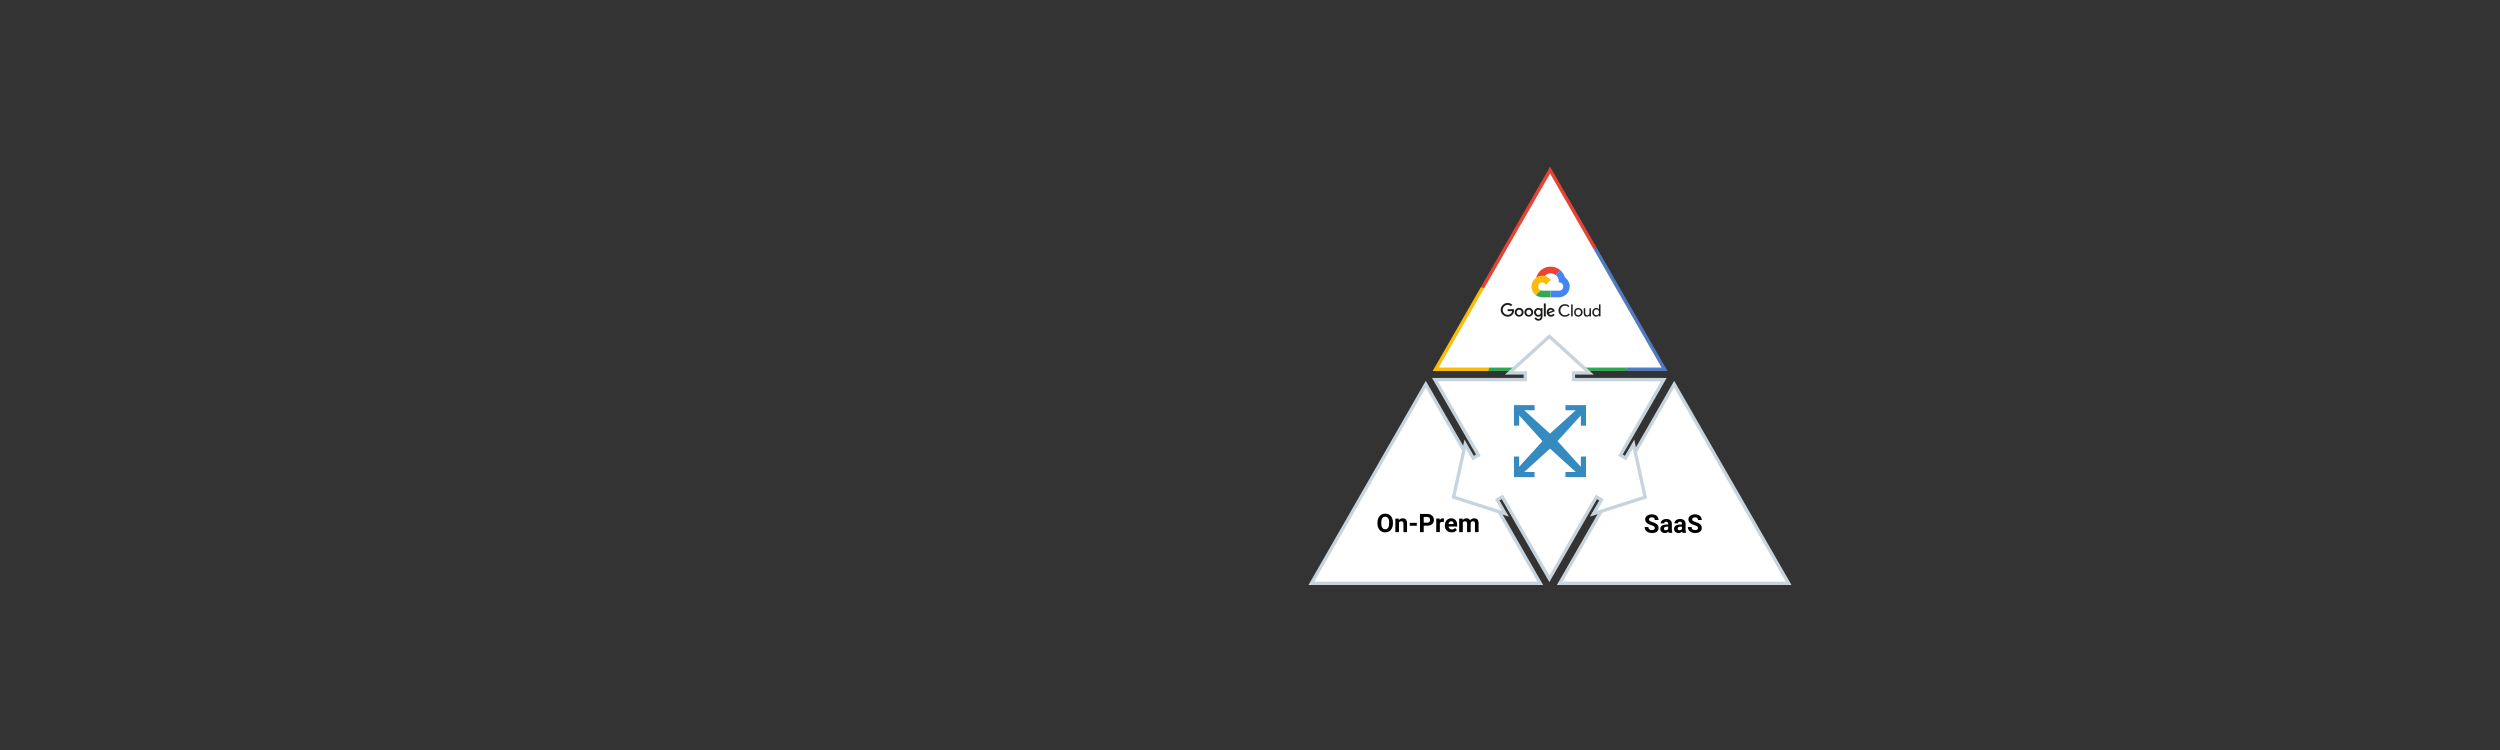 <?xml version="1.0" encoding="UTF-8"?><svg id="a" xmlns="http://www.w3.org/2000/svg" viewBox="0 0 1500 450"><rect x="0" y="0" width="1500" height="450" fill="#333333" stroke="none"/><defs><style>.b{fill:#fbbc05;}.c{fill:#ea4335;}.d,.e{fill:#fff;}.f{fill:#e74335;}.g{fill:#31a753;}.h{fill:#4285f4;}.i{fill:#1d1d1b;}.j{fill:#358abf;}.k{fill:#34a853;}.l{fill:#517bbd;}.e{stroke:#c7d3dd;stroke-miterlimit:10;stroke-width:2px;}</style></defs><g><polygon class="d" points="998.64 221.59 861.28 221.59 929.96 102.09 998.64 221.59"/><g><path class="c" d="m933.45,165.03h.08l2.75-2.76v-.06c-3.72-3.27-9.39-2.91-12.66.81-.91,1.04-1.58,2.27-1.93,3.61h.15c1.04-.7,2.27-1.09,3.52-1.1.43,0,.85.04,1.27.12h.06c1.77-1.95,4.76-2.18,6.8-.52l-.04-.1Z"/><path class="h" d="m938.98,166.55c-.46-1.69-1.4-3.21-2.71-4.36l-2.79,2.81c1.18.96,1.86,2.42,1.82,3.94v.5c1.38-.09,2.57.95,2.66,2.32.09,1.38-.95,2.57-2.32,2.66-.11,0-.22,0-.33,0h-4.99v3.95h4.98c3.58.02,6.5-2.86,6.53-6.44.01-2.17-1.05-4.2-2.85-5.41v.03Z"/><path class="k" d="m925.33,178.38h4.98v-3.99h-4.98c-.35,0-.7-.08-1.03-.22l-2.87,2.87h0c1.12.85,2.5,1.31,3.91,1.3v.03Z"/><path class="b" d="m925.33,165.44c-3.58.03-6.46,2.95-6.44,6.53.01,1.99.95,3.87,2.53,5.09l2.89-2.89c-1.24-.59-1.76-2.08-1.17-3.31.59-1.24,2.08-1.76,3.31-1.17.51.25.93.66,1.17,1.17l2.89-2.89c-1.23-1.61-3.14-2.54-5.17-2.54l-.02.02Z"/></g><g><path class="i" d="m904.59,190.02c-1.1.01-2.16-.42-2.94-1.21-1.6-1.54-1.65-4.09-.11-5.69.04-.04.07-.07.11-.11.77-.8,1.83-1.24,2.94-1.23,1.05-.01,2.06.39,2.81,1.13l-.79.81c-1.17-1.1-3-1.06-4.12.09-1.15,1.17-1.15,3.05,0,4.21,1.14,1.15,2.99,1.17,4.17.05.35-.39.57-.88.61-1.4h-2.67v-1.14h3.78c.04.23.05.47.04.7.05.97-.3,1.92-.98,2.63-.74.78-1.78,1.2-2.86,1.17h0Zm8.79-.77c-1.05,1.01-2.72,1.01-3.77,0-.51-.5-.79-1.18-.77-1.89-.01-.71.27-1.4.77-1.9,1.06-1,2.72-1,3.77,0,1.03,1.05,1.03,2.74,0,3.79Zm-2.94-.7c.54.58,1.45.61,2.04.07.02-.02.05-.05.07-.07.3-.31.46-.72.44-1.15.01-.43-.15-.85-.44-1.16-.57-.58-1.5-.59-2.09-.02,0,0-.01.01-.02.02-.6.65-.6,1.65,0,2.3Zm8.72.7c-1.05,1.01-2.72,1.01-3.77,0-1.02-1.06-1.02-2.73,0-3.79,1.06-1,2.72-1,3.77,0,1.03,1.05,1.03,2.73,0,3.79Zm-2.92-.7c.54.58,1.45.61,2.04.07.02-.02.05-.05.07-.07.3-.31.46-.72.44-1.15.01-.43-.15-.85-.44-1.16-.57-.58-1.5-.59-2.09-.02,0,0-.01.01-.02.02-.6.65-.6,1.65,0,2.3Zm6.75,3.88c-.53.02-1.06-.15-1.48-.47-.38-.28-.68-.66-.87-1.1l1.02-.42c.11.26.28.49.51.66.23.19.53.29.83.28.39.02.77-.12,1.04-.4.27-.32.4-.74.37-1.16v-.38h-.04c-.35.41-.87.63-1.4.6-.68,0-1.33-.27-1.78-.77-.5-.49-.77-1.16-.77-1.86,0-.71.27-1.38.77-1.88.46-.5,1.11-.78,1.78-.78.28,0,.56.06.81.18.22.1.42.24.58.42h.04v-.42h1.1v4.74c.06.76-.19,1.51-.7,2.07-.48.47-1.14.72-1.81.7h.02Zm.08-3.43c.39,0,.76-.17,1.01-.46.27-.31.42-.72.41-1.14.02-.43-.13-.84-.41-1.17-.25-.29-.62-.45-1-.44-.39,0-.77.16-1.04.44-.29.31-.45.72-.45,1.15,0,.43.15.84.45,1.15.27.29.64.46,1.04.46h0Zm4.4.89h-1.17v-7.82h1.17v7.82Zm3.18.16c-.71,0-1.39-.28-1.87-.8-.5-.5-.77-1.18-.76-1.88-.03-.71.22-1.39.7-1.91.46-.48,1.11-.75,1.78-.74.31,0,.61.05.89.17.26.1.5.25.7.45.17.16.32.34.44.53.1.17.19.34.27.52l.12.31-3.56,1.46c.22.51.73.82,1.28.8.53,0,1.02-.26,1.31-.7l.89.6c-.23.32-.52.6-.86.81-.4.25-.87.38-1.34.37h0Zm-1.48-2.73l2.37-.98c-.07-.17-.21-.32-.37-.41-.19-.1-.4-.15-.61-.15-.81.03-1.44.71-1.41,1.51,0,.01,0,.02,0,.03h.02Z"/><path class="i" d="m939.02,190.02c-2.07.09-3.83-1.52-3.92-3.59-.09-2.07,1.52-3.83,3.59-3.92.11,0,.22,0,.32,0,1.01-.03,1.99.4,2.64,1.18l-.64.62c-.48-.6-1.22-.94-1.99-.91-.74-.01-1.46.27-1.98.79-1.08,1.17-1.08,2.98,0,4.15.53.52,1.24.81,1.98.79.86.01,1.68-.37,2.23-1.05l.64.65c-.33.4-.75.72-1.23.93-.51.24-1.08.36-1.64.35h0Z"/><polygon class="i" points="942.69 189.86 943.61 189.86 943.61 182.66 942.69 182.66 942.69 189.86 942.69 189.86"/><path class="i" d="m945.15,185.53c1.03-1,2.68-.98,3.69.05,1,1.03.98,2.68-.05,3.69-1.01.98-2.62.98-3.63,0-.95-1.07-.95-2.67,0-3.74Zm.7,3.16c.59.62,1.57.65,2.19.06.02-.02.04-.04.06-.06.64-.74.64-1.84,0-2.59-.59-.62-1.57-.65-2.19-.06-.02.02-.04.04-.06.06-.32.35-.5.82-.48,1.29-.02.48.16.94.48,1.29h0Z"/><path class="i" d="m954.57,189.86h-.89v-.7h0c-.15.26-.38.47-.65.61-.28.16-.59.25-.91.25-.53.04-1.05-.17-1.4-.56-.34-.43-.51-.96-.48-1.5v-3.03h.92v2.86c0,.92.41,1.4,1.22,1.4.37,0,.71-.16.94-.44.23-.31.36-.68.36-1.07v-2.73h.92v4.92h-.02Z"/><path class="i" d="m957.7,190.02c-.63,0-1.23-.28-1.64-.76-.47-.5-.72-1.17-.7-1.86-.02-.69.23-1.36.7-1.87.41-.48,1.01-.75,1.64-.75.35,0,.7.08,1.01.25.27.14.5.34.67.6h.04l-.04-.7v-2.28h.92v7.19h-.89v-.7h-.04c-.17.26-.42.47-.7.6-.31.16-.65.25-1,.25l.04.04Zm.15-.84c.42,0,.82-.17,1.11-.48.31-.36.47-.83.44-1.3.03-.47-.13-.94-.44-1.29-.55-.61-1.5-.67-2.11-.11-.04.04-.08.07-.11.11-.59.76-.59,1.82,0,2.58.28.32.69.5,1.12.49h0Z"/></g><g><g><polygon class="f" points="930.05 104.14 956.18 149.59 958 148.63 930.05 100 888.55 172.22 890.47 173.01 930.05 104.14"/><polygon class="b" points="892.15 220.54 863.15 220.54 881.6 188.44 890.47 173.01 888.55 172.22 880.74 185.81 859.59 222.6 892.83 222.6 893.32 222.6 893.32 220.54 892.15 220.54"/></g><polygon class="g" points="975.51 220.54 893.32 220.54 893.32 222.6 975.8 222.6 976.06 222.6 976.06 220.54 975.51 220.54"/><polygon class="l" points="976.06 222.6 1000.51 222.6 967.76 165.61 958 148.63 956.18 149.59 968.53 171.09 996.95 220.54 976.06 220.54 976.06 222.6"/></g></g><polygon class="e" points="924.16 350 786.81 350 855.48 230.5 924.16 350"/><polygon class="e" points="1073.19 350 935.84 350 1004.52 230.5 1073.19 350"/><polygon class="e" points="975.32 274.84 972.25 273.08 998.3 227.75 944.07 227.75 944.08 223.76 953.71 223.77 929.62 201.86 905.52 223.76 915.16 223.76 915.16 227.75 860.94 227.75 886.99 273.08 883.92 274.84 879.11 266.49 872.15 298.3 903.16 308.25 898.35 299.9 901.39 298.14 929.62 347.26 957.84 298.14 960.89 299.9 956.08 308.25 987.08 298.3 980.13 266.49 975.32 274.84"/><polygon class="j" points="920.75 246.15 920.75 243.07 908.4 243.07 908.4 255.41 911.49 255.41 911.49 249.24 925.51 264.67 911.48 280.1 911.48 273.93 908.4 273.93 908.39 286.27 920.74 286.27 920.74 283.19 914.57 283.18 930 269.16 945.43 283.19 939.26 283.19 939.26 286.27 951.6 286.28 951.6 273.93 948.51 273.93 948.51 280.1 934.49 264.67 948.52 249.24 948.52 255.42 951.6 255.42 951.61 243.07 939.26 243.07 939.26 246.16 945.43 246.16 930 260.18 914.57 246.15 920.75 246.15"/><g><path d="m835.77,314.05c0,1.08-.19,2.02-.57,2.83-.38.81-.92,1.44-1.63,1.88-.71.44-1.52.66-2.44.66s-1.71-.22-2.42-.65c-.71-.44-1.26-1.06-1.65-1.87-.39-.81-.59-1.74-.59-2.79v-.54c0-1.08.19-2.02.58-2.84.39-.82.94-1.45,1.64-1.88.71-.44,1.52-.66,2.43-.66s1.72.22,2.43.66c.71.44,1.26,1.07,1.64,1.88.39.82.58,1.76.58,2.83v.49Zm-2.28-.5c0-1.15-.21-2.02-.62-2.61-.41-.6-1-.89-1.76-.89s-1.34.29-1.75.88c-.41.59-.62,1.45-.62,2.59v.53c0,1.12.21,1.98.62,2.6.41.62,1,.92,1.77.92s1.34-.3,1.74-.89c.41-.59.61-1.46.62-2.59v-.53Z"/><path d="m839.26,311.15l.07.94c.58-.73,1.36-1.09,2.33-1.09.86,0,1.5.25,1.92.76.42.51.64,1.26.65,2.27v5.25h-2.17v-5.19c0-.46-.1-.79-.3-1-.2-.21-.53-.31-1-.31-.61,0-1.07.26-1.37.78v5.73h-2.17v-8.12h2.04Z"/><path d="m850.09,315.46h-4.23v-1.75h4.23v1.75Z"/><path d="m854.23,315.42v3.85h-2.25v-10.93h4.26c.82,0,1.54.15,2.16.45.62.3,1.1.73,1.44,1.28.34.55.5,1.18.5,1.89,0,1.07-.37,1.91-1.1,2.53-.73.62-1.75.93-3.04.93h-1.97Zm0-1.82h2.01c.6,0,1.05-.14,1.36-.42.31-.28.47-.68.47-1.2s-.16-.97-.47-1.3-.75-.5-1.31-.51h-2.06v3.43Z"/><path d="m866.31,313.18c-.3-.04-.56-.06-.78-.06-.82,0-1.36.28-1.61.83v5.31h-2.17v-8.12h2.05l.06.97c.44-.75,1.04-1.12,1.81-1.12.24,0,.47.03.68.1l-.03,2.09Z"/><path d="m870.95,319.42c-1.19,0-2.16-.37-2.91-1.1-.75-.73-1.12-1.7-1.12-2.92v-.21c0-.82.16-1.54.47-2.19.32-.64.76-1.14,1.34-1.49.58-.35,1.24-.52,1.98-.52,1.11,0,1.99.35,2.62,1.05.64.7.96,1.69.96,2.98v.89h-5.17c.07.53.28.96.63,1.28.35.32.8.48,1.34.48.84,0,1.49-.3,1.96-.91l1.07,1.19c-.33.46-.77.82-1.32,1.08-.56.26-1.17.39-1.85.39Zm-.25-6.67c-.43,0-.78.15-1.05.44-.27.29-.44.71-.51,1.25h3.02v-.17c-.01-.48-.14-.86-.39-1.12-.25-.26-.61-.4-1.07-.4Z"/><path d="m877.55,311.15l.07.91c.58-.71,1.35-1.06,2.33-1.06,1.05,0,1.76.41,2.15,1.24.57-.83,1.38-1.24,2.44-1.24.88,0,1.54.26,1.97.77.43.51.65,1.28.65,2.32v5.19h-2.18v-5.18c0-.46-.09-.8-.27-1.01-.18-.21-.5-.32-.95-.32-.65,0-1.1.31-1.35.93v5.58s-2.16,0-2.16,0v-5.17c0-.47-.09-.81-.28-1.02-.19-.21-.5-.32-.95-.32-.62,0-1.06.26-1.34.77v5.74h-2.17v-8.12h2.03Z"/></g><g><path d="m992.87,316.81c0-.43-.15-.75-.45-.98-.3-.23-.84-.47-1.62-.72-.78-.25-1.4-.5-1.85-.75-1.24-.67-1.86-1.57-1.86-2.71,0-.59.17-1.12.5-1.58.33-.46.81-.82,1.43-1.08.62-.26,1.32-.39,2.1-.39s1.48.14,2.09.42c.61.28,1.08.68,1.42,1.2.34.52.51,1.1.51,1.76h-2.25c0-.5-.16-.89-.47-1.17-.32-.28-.76-.42-1.33-.42s-.98.12-1.28.35c-.31.23-.46.54-.46.92,0,.36.18.65.54.89.36.24.88.47,1.58.68,1.28.39,2.21.86,2.8,1.43s.88,1.28.88,2.13c0,.95-.36,1.69-1.07,2.22-.72.54-1.68.81-2.89.81-.84,0-1.61-.15-2.3-.46-.69-.31-1.22-.73-1.58-1.26-.36-.54-.54-1.16-.54-1.86h2.26c0,1.21.72,1.81,2.16,1.81.54,0,.95-.11,1.25-.33.3-.22.45-.52.45-.91Z"/><path d="m1001.22,319.67c-.1-.2-.17-.44-.22-.73-.53.59-1.21.88-2.05.88-.8,0-1.45-.23-1.98-.69-.52-.46-.78-1.04-.78-1.74,0-.86.32-1.52.96-1.98.64-.46,1.56-.69,2.77-.7h1v-.47c0-.38-.1-.68-.29-.9-.19-.23-.5-.34-.91-.34-.37,0-.65.09-.86.26-.21.18-.31.42-.31.72h-2.17c0-.47.14-.91.44-1.31.29-.4.7-.71,1.23-.94.53-.23,1.13-.34,1.79-.34,1,0,1.79.25,2.38.75.59.5.88,1.21.88,2.12v3.52c0,.77.11,1.35.32,1.75v.13h-2.19Zm-1.79-1.51c.32,0,.62-.07.89-.21.27-.14.47-.33.6-.57v-1.4h-.81c-1.09,0-1.66.38-1.73,1.13v.13c0,.27.09.49.28.67.19.18.45.26.78.26Z"/><path d="m1009.46,319.67c-.1-.2-.17-.44-.22-.73-.53.59-1.21.88-2.05.88-.8,0-1.45-.23-1.98-.69-.52-.46-.78-1.04-.78-1.74,0-.86.32-1.52.96-1.98.64-.46,1.56-.69,2.77-.7h1v-.47c0-.38-.1-.68-.29-.9-.19-.23-.5-.34-.91-.34-.37,0-.65.09-.86.26-.21.18-.31.42-.31.72h-2.17c0-.47.14-.91.44-1.31.29-.4.7-.71,1.23-.94.53-.23,1.13-.34,1.79-.34,1,0,1.79.25,2.38.75.59.5.88,1.21.88,2.12v3.52c0,.77.11,1.35.32,1.75v.13h-2.19Zm-1.79-1.51c.32,0,.62-.07.89-.21.27-.14.47-.33.6-.57v-1.4h-.81c-1.09,0-1.66.38-1.73,1.13v.13c0,.27.09.49.28.67.19.18.45.26.78.26Z"/><path d="m1018.8,316.81c0-.43-.15-.75-.45-.98-.3-.23-.84-.47-1.62-.72-.78-.25-1.4-.5-1.85-.75-1.24-.67-1.86-1.57-1.86-2.71,0-.59.17-1.12.5-1.58.33-.46.81-.82,1.43-1.08.62-.26,1.32-.39,2.1-.39s1.48.14,2.09.42c.61.28,1.08.68,1.42,1.2.34.52.51,1.1.51,1.76h-2.25c0-.5-.16-.89-.47-1.17-.32-.28-.76-.42-1.33-.42s-.98.12-1.28.35c-.31.23-.46.54-.46.92,0,.36.18.65.54.89.36.24.88.47,1.58.68,1.28.39,2.21.86,2.8,1.43s.88,1.28.88,2.13c0,.95-.36,1.69-1.07,2.22-.72.54-1.68.81-2.89.81-.84,0-1.61-.15-2.3-.46-.69-.31-1.22-.73-1.58-1.26-.36-.54-.54-1.16-.54-1.86h2.26c0,1.21.72,1.81,2.16,1.81.54,0,.95-.11,1.25-.33.3-.22.45-.52.45-.91Z"/></g></svg>